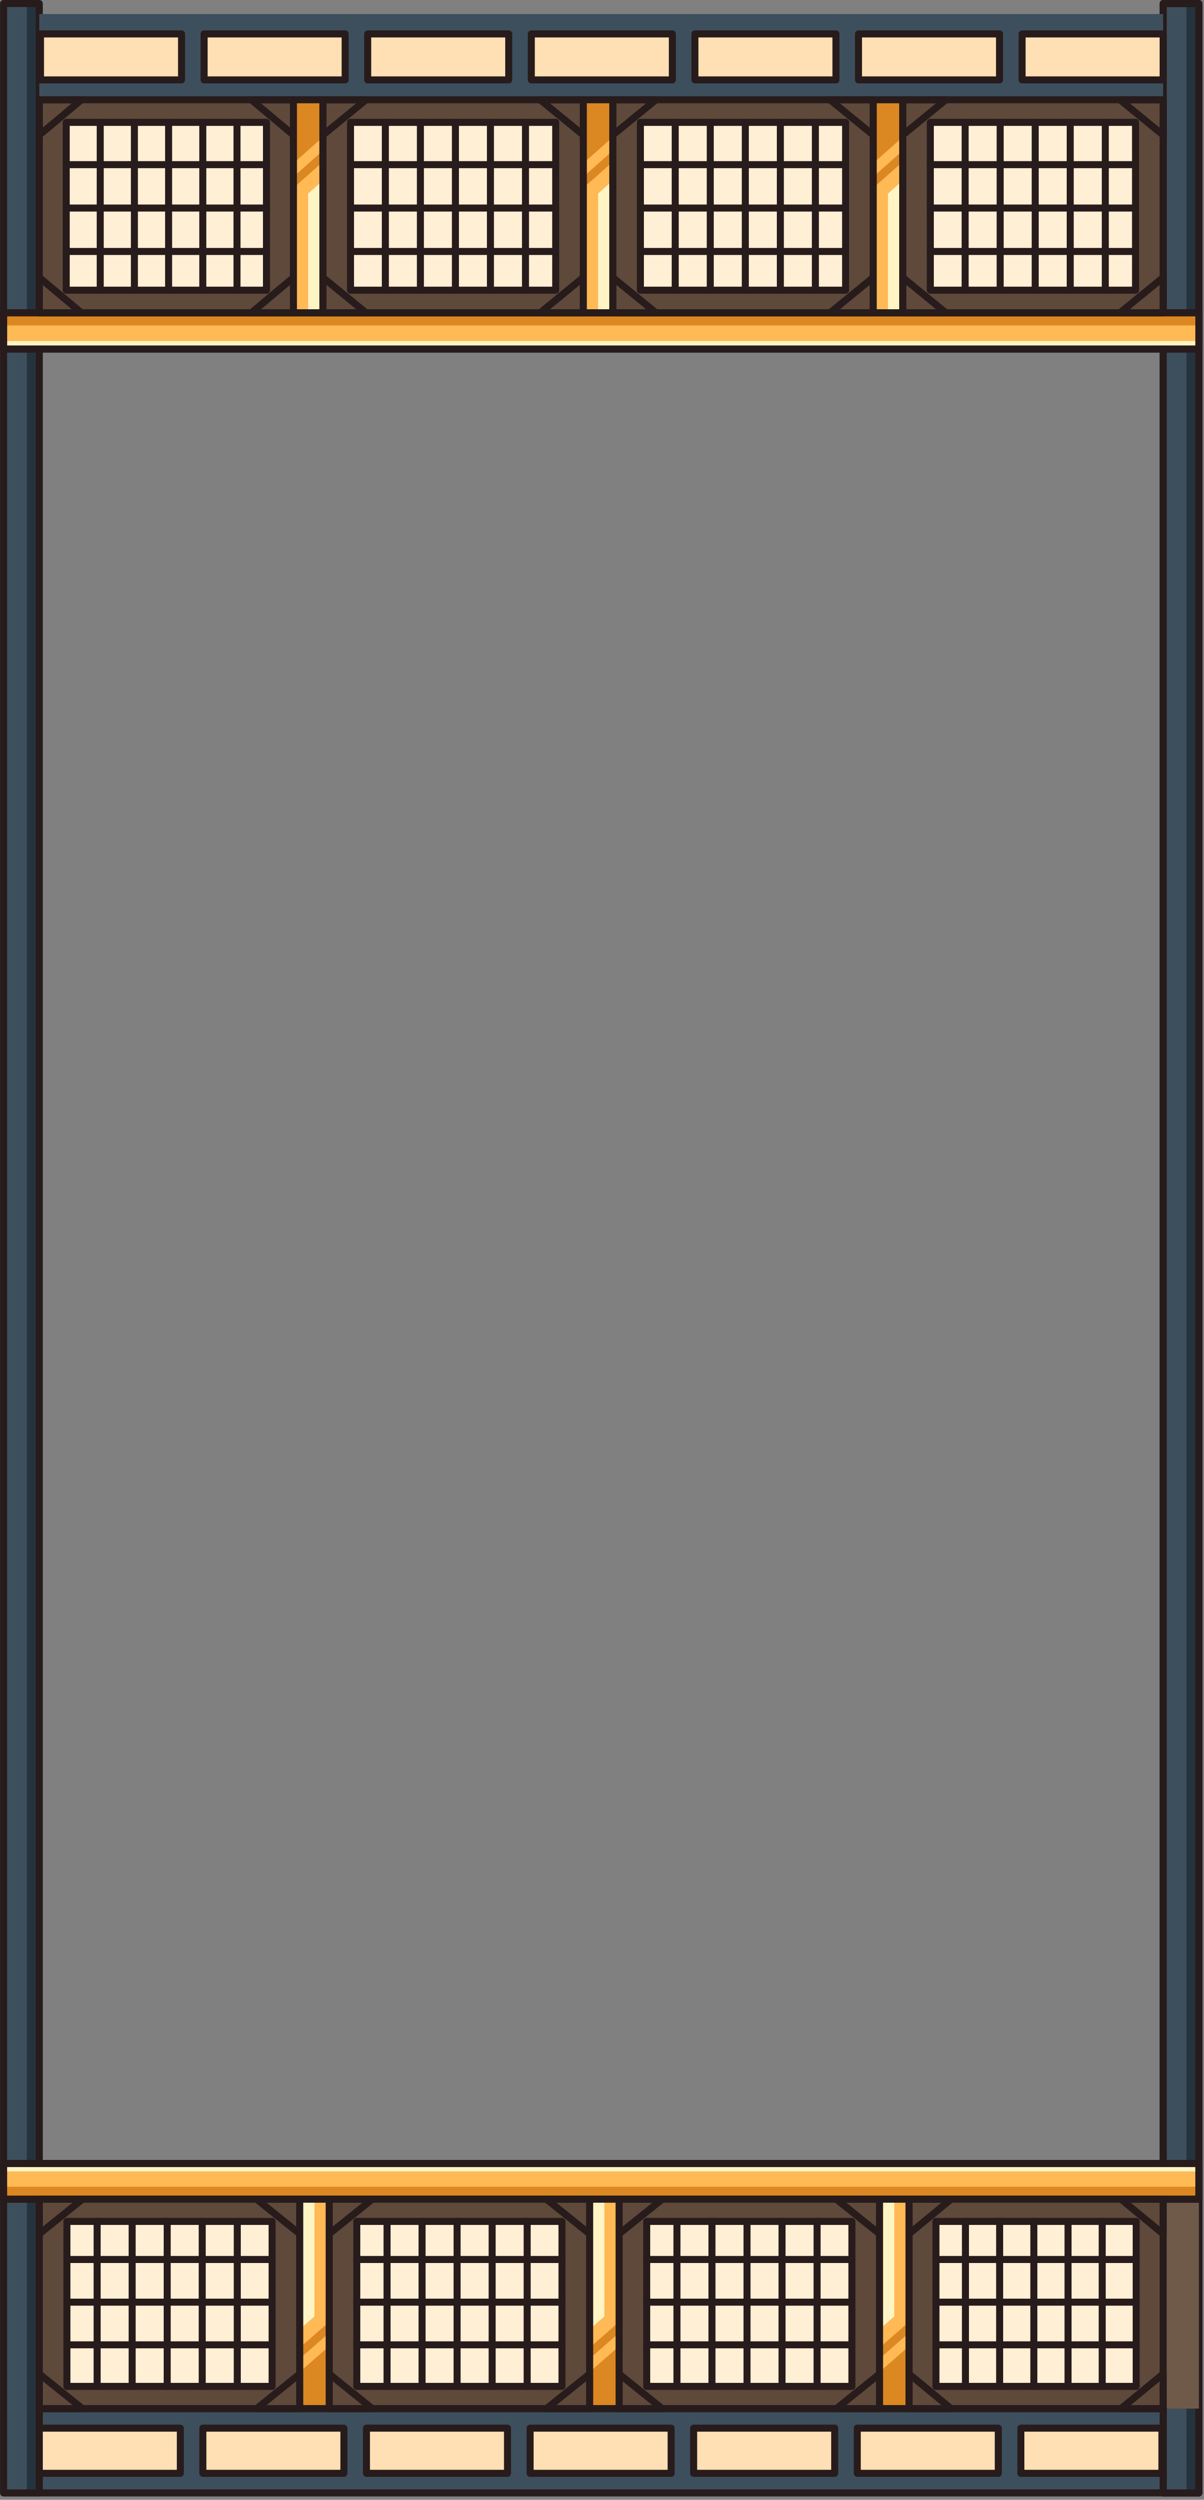 <svg width="343" height="712" viewBox="0 0 343 712" fill="none" xmlns="http://www.w3.org/2000/svg">
    <rect x="0" y="0" width="343" height="712" fill="#808080" stroke="none"/>
    <path d="M11.195 1H1.016V710.07H11.195V1Z" fill="#3D4F5D"/>
    <path d="M11.188 1H7.648V710.07H11.188V1Z" fill="#25333E"/>
    <path d="M11.195 1H1.016V710.07H11.195V1Z" stroke="#271B1B" stroke-width="2" stroke-linecap="round" stroke-linejoin="round"/>
    <path d="M341.539 1H331.359V710.07H341.539V1Z" fill="#3D4F5D"/>
    <path d="M341.54 1H338V710.07H341.54V1Z" fill="#25333E"/>
    <path d="M341.539 1H331.359V710.07H341.539V1Z" stroke="#271B1B" stroke-width="2" stroke-linecap="round" stroke-linejoin="round"/>
    <path d="M341.539 1H331.359V710.07H341.539V1Z" stroke="#271B1B" stroke-width="2" stroke-linecap="round" stroke-linejoin="round"/>
    <path d="M11.189 28.414L331.359 28.414V4L11.189 4V28.414Z" fill="#3D4F5D"/>
    <path d="M291.18 22.758L331.359 22.758V9.666L291.18 9.666V22.758Z" fill="#FFDFB4" stroke="#271B1B" stroke-width="2" stroke-linecap="round" stroke-linejoin="round"/>
    <path d="M244.57 22.758L284.75 22.758V9.666L244.57 9.666V22.758Z" fill="#FFDFB4" stroke="#271B1B" stroke-width="2" stroke-linecap="round" stroke-linejoin="round"/>
    <path d="M197.969 22.758L238.148 22.758V9.666L197.969 9.666V22.758Z" fill="#FFDFB4" stroke="#271B1B" stroke-width="2" stroke-linecap="round" stroke-linejoin="round"/>
    <path d="M151.359 22.758L191.539 22.758V9.666L151.359 9.666V22.758Z" fill="#FFDFB4" stroke="#271B1B" stroke-width="2" stroke-linecap="round" stroke-linejoin="round"/>
    <path d="M104.75 22.758L144.93 22.758V9.666L104.75 9.666V22.758Z" fill="#FFDFB4" stroke="#271B1B" stroke-width="2" stroke-linecap="round" stroke-linejoin="round"/>
    <path d="M58.148 22.758L98.328 22.758V9.666L58.148 9.666V22.758Z" fill="#FFDFB4" stroke="#271B1B" stroke-width="2" stroke-linecap="round" stroke-linejoin="round"/>
    <path d="M11.539 22.758L51.719 22.758V9.666L11.539 9.666V22.758Z" fill="#FFDFB4" stroke="#271B1B" stroke-width="2" stroke-linecap="round" stroke-linejoin="round"/>
    <path d="M1.016 89.08L1.016 99.436L341.556 99.436V89.08L1.016 89.08Z" fill="#FFB955"/>
    <path d="M1.016 89.091L1.016 92.692L341.556 92.692V89.091L1.016 89.091Z" fill="#DB8722"/>
    <path d="M1.016 97.137L1.016 99.436L341.556 99.436V97.137L1.016 97.137Z" fill="#FFF4C4"/>
    <path d="M1.016 89.08L1.016 99.436L341.556 99.436V89.08L1.016 89.08Z" stroke="#271B1B" stroke-width="2" stroke-linecap="round" stroke-linejoin="round"/>
    <path d="M1.016 89.08L1.016 99.436L341.556 99.436V89.08L1.016 89.08Z" stroke="#271B1B" stroke-width="2" stroke-linecap="round" stroke-linejoin="round"/>
    <path d="M257.159 89.08L331.359 89.08V28.413L257.159 28.413V89.08Z" fill="#5E493B"/>
    <path d="M265.032 82.652L323.492 82.652V34.853L265.032 34.853V82.652Z" fill="#FFEFD5"/>
    <path d="M319.062 89.091H331.362V79.031L319.062 89.091Z" stroke="#271B1B" stroke-width="2" stroke-linecap="round" stroke-linejoin="round"/>
    <path d="M269.464 89.091H257.164V79.031L269.464 89.091Z" stroke="#271B1B" stroke-width="2" stroke-linecap="round" stroke-linejoin="round"/>
    <path d="M269.464 28.424H257.164V38.474L269.464 28.424Z" stroke="#271B1B" stroke-width="2" stroke-linecap="round" stroke-linejoin="round"/>
    <path d="M319.062 28.424H331.362V38.474L319.062 28.424Z" stroke="#271B1B" stroke-width="2" stroke-linecap="round" stroke-linejoin="round"/>
    <path d="M257.159 89.08L331.359 89.08V28.413L257.159 28.413V89.08Z" stroke="#271B1B" stroke-width="2" stroke-linecap="round" stroke-linejoin="round"/>
    <path d="M265.032 82.652L323.492 82.652V34.853L265.032 34.853V82.652Z" stroke="#271B1B" stroke-width="2" stroke-linecap="round" stroke-linejoin="round"/>
    <path d="M314.883 82.651V34.852" stroke="#271B1B" stroke-width="2" stroke-linecap="round" stroke-linejoin="round"/>
    <path d="M304.891 82.651V34.852" stroke="#271B1B" stroke-width="2" stroke-linecap="round" stroke-linejoin="round"/>
    <path d="M294.914 82.651V34.852" stroke="#271B1B" stroke-width="2" stroke-linecap="round" stroke-linejoin="round"/>
    <path d="M284.93 82.651V34.852" stroke="#271B1B" stroke-width="2" stroke-linecap="round" stroke-linejoin="round"/>
    <path d="M274.953 82.651V34.852" stroke="#271B1B" stroke-width="2" stroke-linecap="round" stroke-linejoin="round"/>
    <path d="M265.031 71.625H323.491" stroke="#271B1B" stroke-width="2" stroke-linecap="round" stroke-linejoin="round"/>
    <path d="M265.031 59.256H323.491" stroke="#271B1B" stroke-width="2" stroke-linecap="round" stroke-linejoin="round"/>
    <path d="M265.031 46.897H323.491" stroke="#271B1B" stroke-width="2" stroke-linecap="round" stroke-linejoin="round"/>
    <path d="M174.573 89.08L248.773 89.08V28.413L174.573 28.413V89.08Z" fill="#5E493B"/>
    <path d="M182.438 82.652L240.898 82.652V34.853L182.438 34.853V82.652Z" fill="#FFEFD5"/>
    <path d="M236.469 89.091H248.769V79.031L236.469 89.091Z" stroke="#271B1B" stroke-width="2" stroke-linecap="round" stroke-linejoin="round"/>
    <path d="M186.87 89.091H174.57V79.031L186.87 89.091Z" stroke="#271B1B" stroke-width="2" stroke-linecap="round" stroke-linejoin="round"/>
    <path d="M186.87 28.424H174.57V38.474L186.87 28.424Z" stroke="#271B1B" stroke-width="2" stroke-linecap="round" stroke-linejoin="round"/>
    <path d="M236.469 28.424H248.769V38.474L236.469 28.424Z" stroke="#271B1B" stroke-width="2" stroke-linecap="round" stroke-linejoin="round"/>
    <path d="M174.573 89.08L248.773 89.08V28.413L174.573 28.413V89.08Z" stroke="#271B1B" stroke-width="2" stroke-linecap="round" stroke-linejoin="round"/>
    <path d="M182.438 82.652L240.898 82.652V34.853L182.438 34.853V82.652Z" stroke="#271B1B" stroke-width="2" stroke-linecap="round" stroke-linejoin="round"/>
    <path d="M232.289 82.651V34.852" stroke="#271B1B" stroke-width="2" stroke-linecap="round" stroke-linejoin="round"/>
    <path d="M222.312 82.651V34.852" stroke="#271B1B" stroke-width="2" stroke-linecap="round" stroke-linejoin="round"/>
    <path d="M212.328 82.651V34.852" stroke="#271B1B" stroke-width="2" stroke-linecap="round" stroke-linejoin="round"/>
    <path d="M202.344 82.651V34.852" stroke="#271B1B" stroke-width="2" stroke-linecap="round" stroke-linejoin="round"/>
    <path d="M192.359 82.651V34.852" stroke="#271B1B" stroke-width="2" stroke-linecap="round" stroke-linejoin="round"/>
    <path d="M182.445 71.625H240.905" stroke="#271B1B" stroke-width="2" stroke-linecap="round" stroke-linejoin="round"/>
    <path d="M182.445 59.256H240.905" stroke="#271B1B" stroke-width="2" stroke-linecap="round" stroke-linejoin="round"/>
    <path d="M182.445 46.897H240.905" stroke="#271B1B" stroke-width="2" stroke-linecap="round" stroke-linejoin="round"/>
    <path d="M91.98 89.08L166.18 89.08V28.413L91.98 28.413L91.98 89.08Z" fill="#5E493B"/>
    <path d="M99.853 82.652L158.312 82.652V34.853L99.853 34.853V82.652Z" fill="#FFEFD5"/>
    <path d="M153.883 89.091H166.183V79.031L153.883 89.091Z" stroke="#271B1B" stroke-width="2" stroke-linecap="round" stroke-linejoin="round"/>
    <path d="M104.284 89.091H91.984V79.031L104.284 89.091Z" stroke="#271B1B" stroke-width="2" stroke-linecap="round" stroke-linejoin="round"/>
    <path d="M104.284 28.424H91.984V38.474L104.284 28.424Z" stroke="#271B1B" stroke-width="2" stroke-linecap="round" stroke-linejoin="round"/>
    <path d="M153.883 28.424H166.183V38.474L153.883 28.424Z" stroke="#271B1B" stroke-width="2" stroke-linecap="round" stroke-linejoin="round"/>
    <path d="M91.98 89.08L166.18 89.08V28.413L91.98 28.413L91.98 89.08Z" stroke="#271B1B" stroke-width="2" stroke-linecap="round" stroke-linejoin="round"/>
    <path d="M99.853 82.652L158.312 82.652V34.853L99.853 34.853V82.652Z" stroke="#271B1B" stroke-width="2" stroke-linecap="round" stroke-linejoin="round"/>
    <path d="M149.703 82.651V34.852" stroke="#271B1B" stroke-width="2" stroke-linecap="round" stroke-linejoin="round"/>
    <path d="M139.719 82.651V34.852" stroke="#271B1B" stroke-width="2" stroke-linecap="round" stroke-linejoin="round"/>
    <path d="M129.742 82.651V34.852" stroke="#271B1B" stroke-width="2" stroke-linecap="round" stroke-linejoin="round"/>
    <path d="M119.766 82.651V34.852" stroke="#271B1B" stroke-width="2" stroke-linecap="round" stroke-linejoin="round"/>
    <path d="M109.781 82.651V34.852" stroke="#271B1B" stroke-width="2" stroke-linecap="round" stroke-linejoin="round"/>
    <path d="M99.852 71.625H158.312" stroke="#271B1B" stroke-width="2" stroke-linecap="round" stroke-linejoin="round"/>
    <path d="M99.852 59.256H158.312" stroke="#271B1B" stroke-width="2" stroke-linecap="round" stroke-linejoin="round"/>
    <path d="M99.852 46.897H158.312" stroke="#271B1B" stroke-width="2" stroke-linecap="round" stroke-linejoin="round"/>
    <path d="M11.184 89.08L83.594 89.08L83.594 28.413L11.184 28.413L11.184 89.08Z" fill="#5E493B"/>
    <path d="M18.864 82.652L75.914 82.652V34.853L18.864 34.853L18.864 82.652Z" fill="#FFEFD5"/>
    <path d="M71.594 89.091H83.604V79.031L71.594 89.091Z" stroke="#271B1B" stroke-width="2" stroke-linecap="round" stroke-linejoin="round"/>
    <path d="M23.195 89.091H11.195V79.031L23.195 89.091Z" stroke="#271B1B" stroke-width="2" stroke-linecap="round" stroke-linejoin="round"/>
    <path d="M23.195 28.424H11.195V38.474L23.195 28.424Z" stroke="#271B1B" stroke-width="2" stroke-linecap="round" stroke-linejoin="round"/>
    <path d="M71.594 28.424H83.604V38.474L71.594 28.424Z" stroke="#271B1B" stroke-width="2" stroke-linecap="round" stroke-linejoin="round"/>
    <path d="M11.184 89.08L83.594 89.08L83.594 28.413L11.184 28.413L11.184 89.08Z" stroke="#271B1B" stroke-width="2" stroke-linecap="round" stroke-linejoin="round"/>
    <path d="M18.864 82.652L75.914 82.652V34.853L18.864 34.853L18.864 82.652Z" stroke="#271B1B" stroke-width="2" stroke-linecap="round" stroke-linejoin="round"/>
    <path d="M67.516 82.651V34.852" stroke="#271B1B" stroke-width="2" stroke-linecap="round" stroke-linejoin="round"/>
    <path d="M57.773 82.651V34.852" stroke="#271B1B" stroke-width="2" stroke-linecap="round" stroke-linejoin="round"/>
    <path d="M48.031 82.651V34.852" stroke="#271B1B" stroke-width="2" stroke-linecap="round" stroke-linejoin="round"/>
    <path d="M38.289 82.651V34.852" stroke="#271B1B" stroke-width="2" stroke-linecap="round" stroke-linejoin="round"/>
    <path d="M28.555 82.651V34.852" stroke="#271B1B" stroke-width="2" stroke-linecap="round" stroke-linejoin="round"/>
    <path d="M18.875 71.625H75.925" stroke="#271B1B" stroke-width="2" stroke-linecap="round" stroke-linejoin="round"/>
    <path d="M18.875 59.256H75.925" stroke="#271B1B" stroke-width="2" stroke-linecap="round" stroke-linejoin="round"/>
    <path d="M18.875 46.897H75.925" stroke="#271B1B" stroke-width="2" stroke-linecap="round" stroke-linejoin="round"/>
    <path d="M248.774 89.08H257.164V28.413H248.774V89.08Z" fill="#FFB955"/>
    <path d="M248.773 28.424H257.163V39.033L248.773 46.489V28.424Z" fill="#DB8722"/>
    <path d="M257.163 46.072L248.773 53.528V50.375L257.163 42.909V46.072Z" fill="#DB8722"/>
    <path d="M257.161 89.091H252.961V55.146L257.161 51.413V89.091Z" fill="#FFF4C4"/>
    <path d="M248.774 89.08H257.164V28.413H248.774V89.08Z" stroke="#271B1B" stroke-width="2" stroke-linecap="round" stroke-linejoin="round"/>
    <path d="M166.181 89.08H174.57V28.413H166.181V89.08Z" fill="#FFB955"/>
    <path d="M166.18 28.424H174.569V39.033L166.18 46.489V28.424Z" fill="#DB8722"/>
    <path d="M174.569 46.072L166.18 53.528V50.375L174.569 42.909V46.072Z" fill="#DB8722"/>
    <path d="M174.573 89.091H170.383V55.146L174.573 51.413V89.091Z" fill="#FFF4C4"/>
    <path d="M166.181 89.08H174.57V28.413H166.181V89.08Z" stroke="#271B1B" stroke-width="2" stroke-linecap="round" stroke-linejoin="round"/>
    <path d="M83.595 89.08H91.984L91.984 28.413H83.595V89.08Z" fill="#FFB955"/>
    <path d="M83.602 28.424H91.982V39.033L83.602 46.49V28.424Z" fill="#DB8722"/>
    <path d="M91.982 46.072L83.602 53.528V50.375L91.982 42.909V46.072Z" fill="#DB8722"/>
    <path d="M91.98 89.091H87.789V55.146L91.98 51.413V89.091Z" fill="#FFF4C4"/>
    <path d="M83.595 89.08H91.984L91.984 28.413H83.595V89.08Z" stroke="#271B1B" stroke-width="2" stroke-linecap="round" stroke-linejoin="round"/>
    <path d="M341.545 626.392H11.195V686.032H341.545V626.392Z" fill="#6F5A4A"/>
    <path d="M331.365 686.041H11.195V710.041H331.365V686.041Z" fill="#3D4F5D"/>
    <path d="M331.365 686.041H11.195V710.041H331.365V686.041Z" stroke="#271B1B" stroke-width="2" stroke-linecap="round" stroke-linejoin="round"/>
    <path d="M51.375 691.602H11.195V704.472H51.375V691.602Z" fill="#FFDFB4" stroke="#271B1B" stroke-width="2" stroke-linecap="round" stroke-linejoin="round"/>
    <path d="M97.969 691.602H57.789V704.472H97.969V691.602Z" fill="#FFDFB4" stroke="#271B1B" stroke-width="2" stroke-linecap="round" stroke-linejoin="round"/>
    <path d="M144.578 691.602H104.398V704.472H144.578V691.602Z" fill="#FFDFB4" stroke="#271B1B" stroke-width="2" stroke-linecap="round" stroke-linejoin="round"/>
    <path d="M191.195 691.602H151.016V704.472H191.195V691.602Z" fill="#FFDFB4" stroke="#271B1B" stroke-width="2" stroke-linecap="round" stroke-linejoin="round"/>
    <path d="M237.789 691.602H197.609V704.472H237.789V691.602Z" fill="#FFDFB4" stroke="#271B1B" stroke-width="2" stroke-linecap="round" stroke-linejoin="round"/>
    <path d="M284.398 691.602H244.219V704.472H284.398V691.602Z" fill="#FFDFB4" stroke="#271B1B" stroke-width="2" stroke-linecap="round" stroke-linejoin="round"/>
    <path d="M331.008 691.602H290.828V704.472H331.008V691.602Z" fill="#FFDFB4" stroke="#271B1B" stroke-width="2" stroke-linecap="round" stroke-linejoin="round"/>
    <path d="M341.539 626.391V616.211H0.999V626.391H341.539Z" fill="#FFB955"/>
    <path d="M341.539 626.392V622.852H0.999V626.392H341.539Z" fill="#DB8722"/>
    <path d="M341.539 618.471V616.211H0.999V618.471H341.539Z" fill="#FFF4C4"/>
    <path d="M341.539 626.391V616.211H0.999V626.391H341.539Z" stroke="#271B1B" stroke-width="2" stroke-linecap="round" stroke-linejoin="round"/>
    <path d="M341.539 626.391V616.211H0.999V626.391H341.539Z" stroke="#271B1B" stroke-width="2" stroke-linecap="round" stroke-linejoin="round"/>
    <path d="M85.395 626.392H11.195V686.032H85.395V626.392Z" fill="#5E493B"/>
    <path d="M77.522 632.721H19.062V679.711H77.522V632.721Z" fill="#FFEFD5"/>
    <path d="M23.495 626.392H11.195V636.282L23.495 626.392Z" stroke="#271B1B" stroke-width="2" stroke-linecap="round" stroke-linejoin="round"/>
    <path d="M73.094 626.392H85.394V636.282L73.094 626.392Z" stroke="#271B1B" stroke-width="2" stroke-linecap="round" stroke-linejoin="round"/>
    <path d="M73.094 686.041H85.394V676.151L73.094 686.041Z" stroke="#271B1B" stroke-width="2" stroke-linecap="round" stroke-linejoin="round"/>
    <path d="M23.495 686.041H11.195V676.151L23.495 686.041Z" stroke="#271B1B" stroke-width="2" stroke-linecap="round" stroke-linejoin="round"/>
    <path d="M85.395 626.392H11.195V686.032H85.395V626.392Z" stroke="#271B1B" stroke-width="2" stroke-linecap="round" stroke-linejoin="round"/>
    <path d="M77.522 632.721H19.062V679.711H77.522V632.721Z" stroke="#271B1B" stroke-width="2" stroke-linecap="round" stroke-linejoin="round"/>
    <path d="M27.672 632.721V679.711" stroke="#271B1B" stroke-width="2" stroke-linecap="round" stroke-linejoin="round"/>
    <path d="M37.648 632.721V679.711" stroke="#271B1B" stroke-width="2" stroke-linecap="round" stroke-linejoin="round"/>
    <path d="M47.633 632.721V679.711" stroke="#271B1B" stroke-width="2" stroke-linecap="round" stroke-linejoin="round"/>
    <path d="M57.609 632.721V679.711" stroke="#271B1B" stroke-width="2" stroke-linecap="round" stroke-linejoin="round"/>
    <path d="M67.594 632.721V679.711" stroke="#271B1B" stroke-width="2" stroke-linecap="round" stroke-linejoin="round"/>
    <path d="M77.522 643.562H19.062" stroke="#271B1B" stroke-width="2" stroke-linecap="round" stroke-linejoin="round"/>
    <path d="M77.522 655.721H19.062" stroke="#271B1B" stroke-width="2" stroke-linecap="round" stroke-linejoin="round"/>
    <path d="M77.522 667.871H19.062" stroke="#271B1B" stroke-width="2" stroke-linecap="round" stroke-linejoin="round"/>
    <path d="M167.973 626.392H93.773V686.032H167.973V626.392Z" fill="#5E493B"/>
    <path d="M160.101 632.721H101.641V679.711H160.101V632.721Z" fill="#FFEFD5"/>
    <path d="M106.073 626.392H93.773V636.282L106.073 626.392Z" stroke="#271B1B" stroke-width="2" stroke-linecap="round" stroke-linejoin="round"/>
    <path d="M155.68 626.392H167.98V636.282L155.68 626.392Z" stroke="#271B1B" stroke-width="2" stroke-linecap="round" stroke-linejoin="round"/>
    <path d="M155.68 686.041H167.98V676.151L155.68 686.041Z" stroke="#271B1B" stroke-width="2" stroke-linecap="round" stroke-linejoin="round"/>
    <path d="M106.073 686.041H93.773V676.151L106.073 686.041Z" stroke="#271B1B" stroke-width="2" stroke-linecap="round" stroke-linejoin="round"/>
    <path d="M167.973 626.392H93.773V686.032H167.973V626.392Z" stroke="#271B1B" stroke-width="2" stroke-linecap="round" stroke-linejoin="round"/>
    <path d="M160.101 632.721H101.641V679.711H160.101V632.721Z" stroke="#271B1B" stroke-width="2" stroke-linecap="round" stroke-linejoin="round"/>
    <path d="M110.266 632.721V679.711" stroke="#271B1B" stroke-width="2" stroke-linecap="round" stroke-linejoin="round"/>
    <path d="M120.242 632.721V679.711" stroke="#271B1B" stroke-width="2" stroke-linecap="round" stroke-linejoin="round"/>
    <path d="M130.219 632.721V679.711" stroke="#271B1B" stroke-width="2" stroke-linecap="round" stroke-linejoin="round"/>
    <path d="M140.203 632.721V679.711" stroke="#271B1B" stroke-width="2" stroke-linecap="round" stroke-linejoin="round"/>
    <path d="M150.18 632.721V679.711" stroke="#271B1B" stroke-width="2" stroke-linecap="round" stroke-linejoin="round"/>
    <path d="M160.11 643.562H101.641" stroke="#271B1B" stroke-width="2" stroke-linecap="round" stroke-linejoin="round"/>
    <path d="M160.11 655.721H101.641" stroke="#271B1B" stroke-width="2" stroke-linecap="round" stroke-linejoin="round"/>
    <path d="M160.11 667.871H101.641" stroke="#271B1B" stroke-width="2" stroke-linecap="round" stroke-linejoin="round"/>
    <path d="M250.559 626.392H176.359V686.032H250.559V626.392Z" fill="#5E493B"/>
    <path d="M242.694 632.721H184.234V679.711H242.694V632.721Z" fill="#FFEFD5"/>
    <path d="M188.659 626.392H176.359V636.282L188.659 626.392Z" stroke="#271B1B" stroke-width="2" stroke-linecap="round" stroke-linejoin="round"/>
    <path d="M238.273 626.392H250.573V636.282L238.273 626.392Z" stroke="#271B1B" stroke-width="2" stroke-linecap="round" stroke-linejoin="round"/>
    <path d="M238.273 686.041H250.573V676.151L238.273 686.041Z" stroke="#271B1B" stroke-width="2" stroke-linecap="round" stroke-linejoin="round"/>
    <path d="M188.659 686.041H176.359V676.151L188.659 686.041Z" stroke="#271B1B" stroke-width="2" stroke-linecap="round" stroke-linejoin="round"/>
    <path d="M250.559 626.392H176.359V686.032H250.559V626.392Z" stroke="#271B1B" stroke-width="2" stroke-linecap="round" stroke-linejoin="round"/>
    <path d="M242.694 632.721H184.234V679.711H242.694V632.721Z" stroke="#271B1B" stroke-width="2" stroke-linecap="round" stroke-linejoin="round"/>
    <path d="M192.852 632.721V679.711" stroke="#271B1B" stroke-width="2" stroke-linecap="round" stroke-linejoin="round"/>
    <path d="M202.828 632.721V679.711" stroke="#271B1B" stroke-width="2" stroke-linecap="round" stroke-linejoin="round"/>
    <path d="M212.812 632.721V679.711" stroke="#271B1B" stroke-width="2" stroke-linecap="round" stroke-linejoin="round"/>
    <path d="M222.789 632.721V679.711" stroke="#271B1B" stroke-width="2" stroke-linecap="round" stroke-linejoin="round"/>
    <path d="M232.773 632.721V679.711" stroke="#271B1B" stroke-width="2" stroke-linecap="round" stroke-linejoin="round"/>
    <path d="M242.704 643.562H184.234" stroke="#271B1B" stroke-width="2" stroke-linecap="round" stroke-linejoin="round"/>
    <path d="M242.704 655.721H184.234" stroke="#271B1B" stroke-width="2" stroke-linecap="round" stroke-linejoin="round"/>
    <path d="M242.704 667.871H184.234" stroke="#271B1B" stroke-width="2" stroke-linecap="round" stroke-linejoin="round"/>
    <path d="M331.363 626.392H258.953V686.032H331.363V626.392Z" fill="#5E493B"/>
    <path d="M323.683 632.721H266.633V679.711H323.683V632.721Z" fill="#FFEFD5"/>
    <path d="M270.953 626.392H258.953V636.282L270.953 626.392Z" stroke="#271B1B" stroke-width="2" stroke-linecap="round" stroke-linejoin="round"/>
    <path d="M319.359 626.392H331.359V636.282L319.359 626.392Z" stroke="#271B1B" stroke-width="2" stroke-linecap="round" stroke-linejoin="round"/>
    <path d="M319.359 686.041H331.359V676.151L319.359 686.041Z" stroke="#271B1B" stroke-width="2" stroke-linecap="round" stroke-linejoin="round"/>
    <path d="M270.953 686.041H258.953V676.151L270.953 686.041Z" stroke="#271B1B" stroke-width="2" stroke-linecap="round" stroke-linejoin="round"/>
    <path d="M331.363 626.392H258.953V686.032H331.363V626.392Z" stroke="#271B1B" stroke-width="2" stroke-linecap="round" stroke-linejoin="round"/>
    <path d="M323.683 632.721H266.633V679.711H323.683V632.721Z" stroke="#271B1B" stroke-width="2" stroke-linecap="round" stroke-linejoin="round"/>
    <path d="M275.039 632.721V679.711" stroke="#271B1B" stroke-width="2" stroke-linecap="round" stroke-linejoin="round"/>
    <path d="M284.781 632.721V679.711" stroke="#271B1B" stroke-width="2" stroke-linecap="round" stroke-linejoin="round"/>
    <path d="M294.523 632.721V679.711" stroke="#271B1B" stroke-width="2" stroke-linecap="round" stroke-linejoin="round"/>
    <path d="M304.266 632.721V679.711" stroke="#271B1B" stroke-width="2" stroke-linecap="round" stroke-linejoin="round"/>
    <path d="M314 632.721V679.711" stroke="#271B1B" stroke-width="2" stroke-linecap="round" stroke-linejoin="round"/>
    <path d="M323.683 643.562H266.633" stroke="#271B1B" stroke-width="2" stroke-linecap="round" stroke-linejoin="round"/>
    <path d="M323.683 655.721H266.633" stroke="#271B1B" stroke-width="2" stroke-linecap="round" stroke-linejoin="round"/>
    <path d="M323.683 667.871H266.633" stroke="#271B1B" stroke-width="2" stroke-linecap="round" stroke-linejoin="round"/>
    <path d="M93.78 626.392H85.391V686.032H93.78V626.392Z" fill="#FFB955"/>
    <path d="M93.771 686.042H85.391V675.602L93.771 668.271V686.042Z" fill="#DB8722"/>
    <path d="M85.391 668.692L93.771 661.352V664.462L85.391 671.792V668.692Z" fill="#DB8722"/>
    <path d="M85.391 626.392H89.581V659.772L85.391 663.432V626.392Z" fill="#FFF4C4"/>
    <path d="M93.78 626.392H85.391V686.032H93.78V626.392Z" stroke="#271B1B" stroke-width="2" stroke-linecap="round" stroke-linejoin="round"/>
    <path d="M176.374 626.392H167.984V686.032H176.374V626.392Z" fill="#FFB955"/>
    <path d="M176.364 686.042H167.984V675.602L176.364 668.271V686.042Z" fill="#DB8722"/>
    <path d="M167.984 668.692L176.364 661.352V664.462L167.984 671.792V668.692Z" fill="#DB8722"/>
    <path d="M167.984 626.392H172.175V659.772L167.984 663.432V626.392Z" fill="#FFF4C4"/>
    <path d="M176.374 626.392H167.984V686.032H176.374V626.392Z" stroke="#271B1B" stroke-width="2" stroke-linecap="round" stroke-linejoin="round"/>
    <path d="M258.96 626.392H250.57V686.032H258.96V626.392Z" fill="#FFB955"/>
    <path d="M258.95 686.042H250.57V675.602L258.95 668.271V686.042Z" fill="#DB8722"/>
    <path d="M250.57 668.692L258.95 661.352V664.462L250.57 671.792V668.692Z" fill="#DB8722"/>
    <path d="M250.57 626.392H254.761V659.772L250.57 663.432V626.392Z" fill="#FFF4C4"/>
    <path d="M258.96 626.392H250.57V686.032H258.96V626.392Z" stroke="#271B1B" stroke-width="2" stroke-linecap="round" stroke-linejoin="round"/>
    </svg>
    